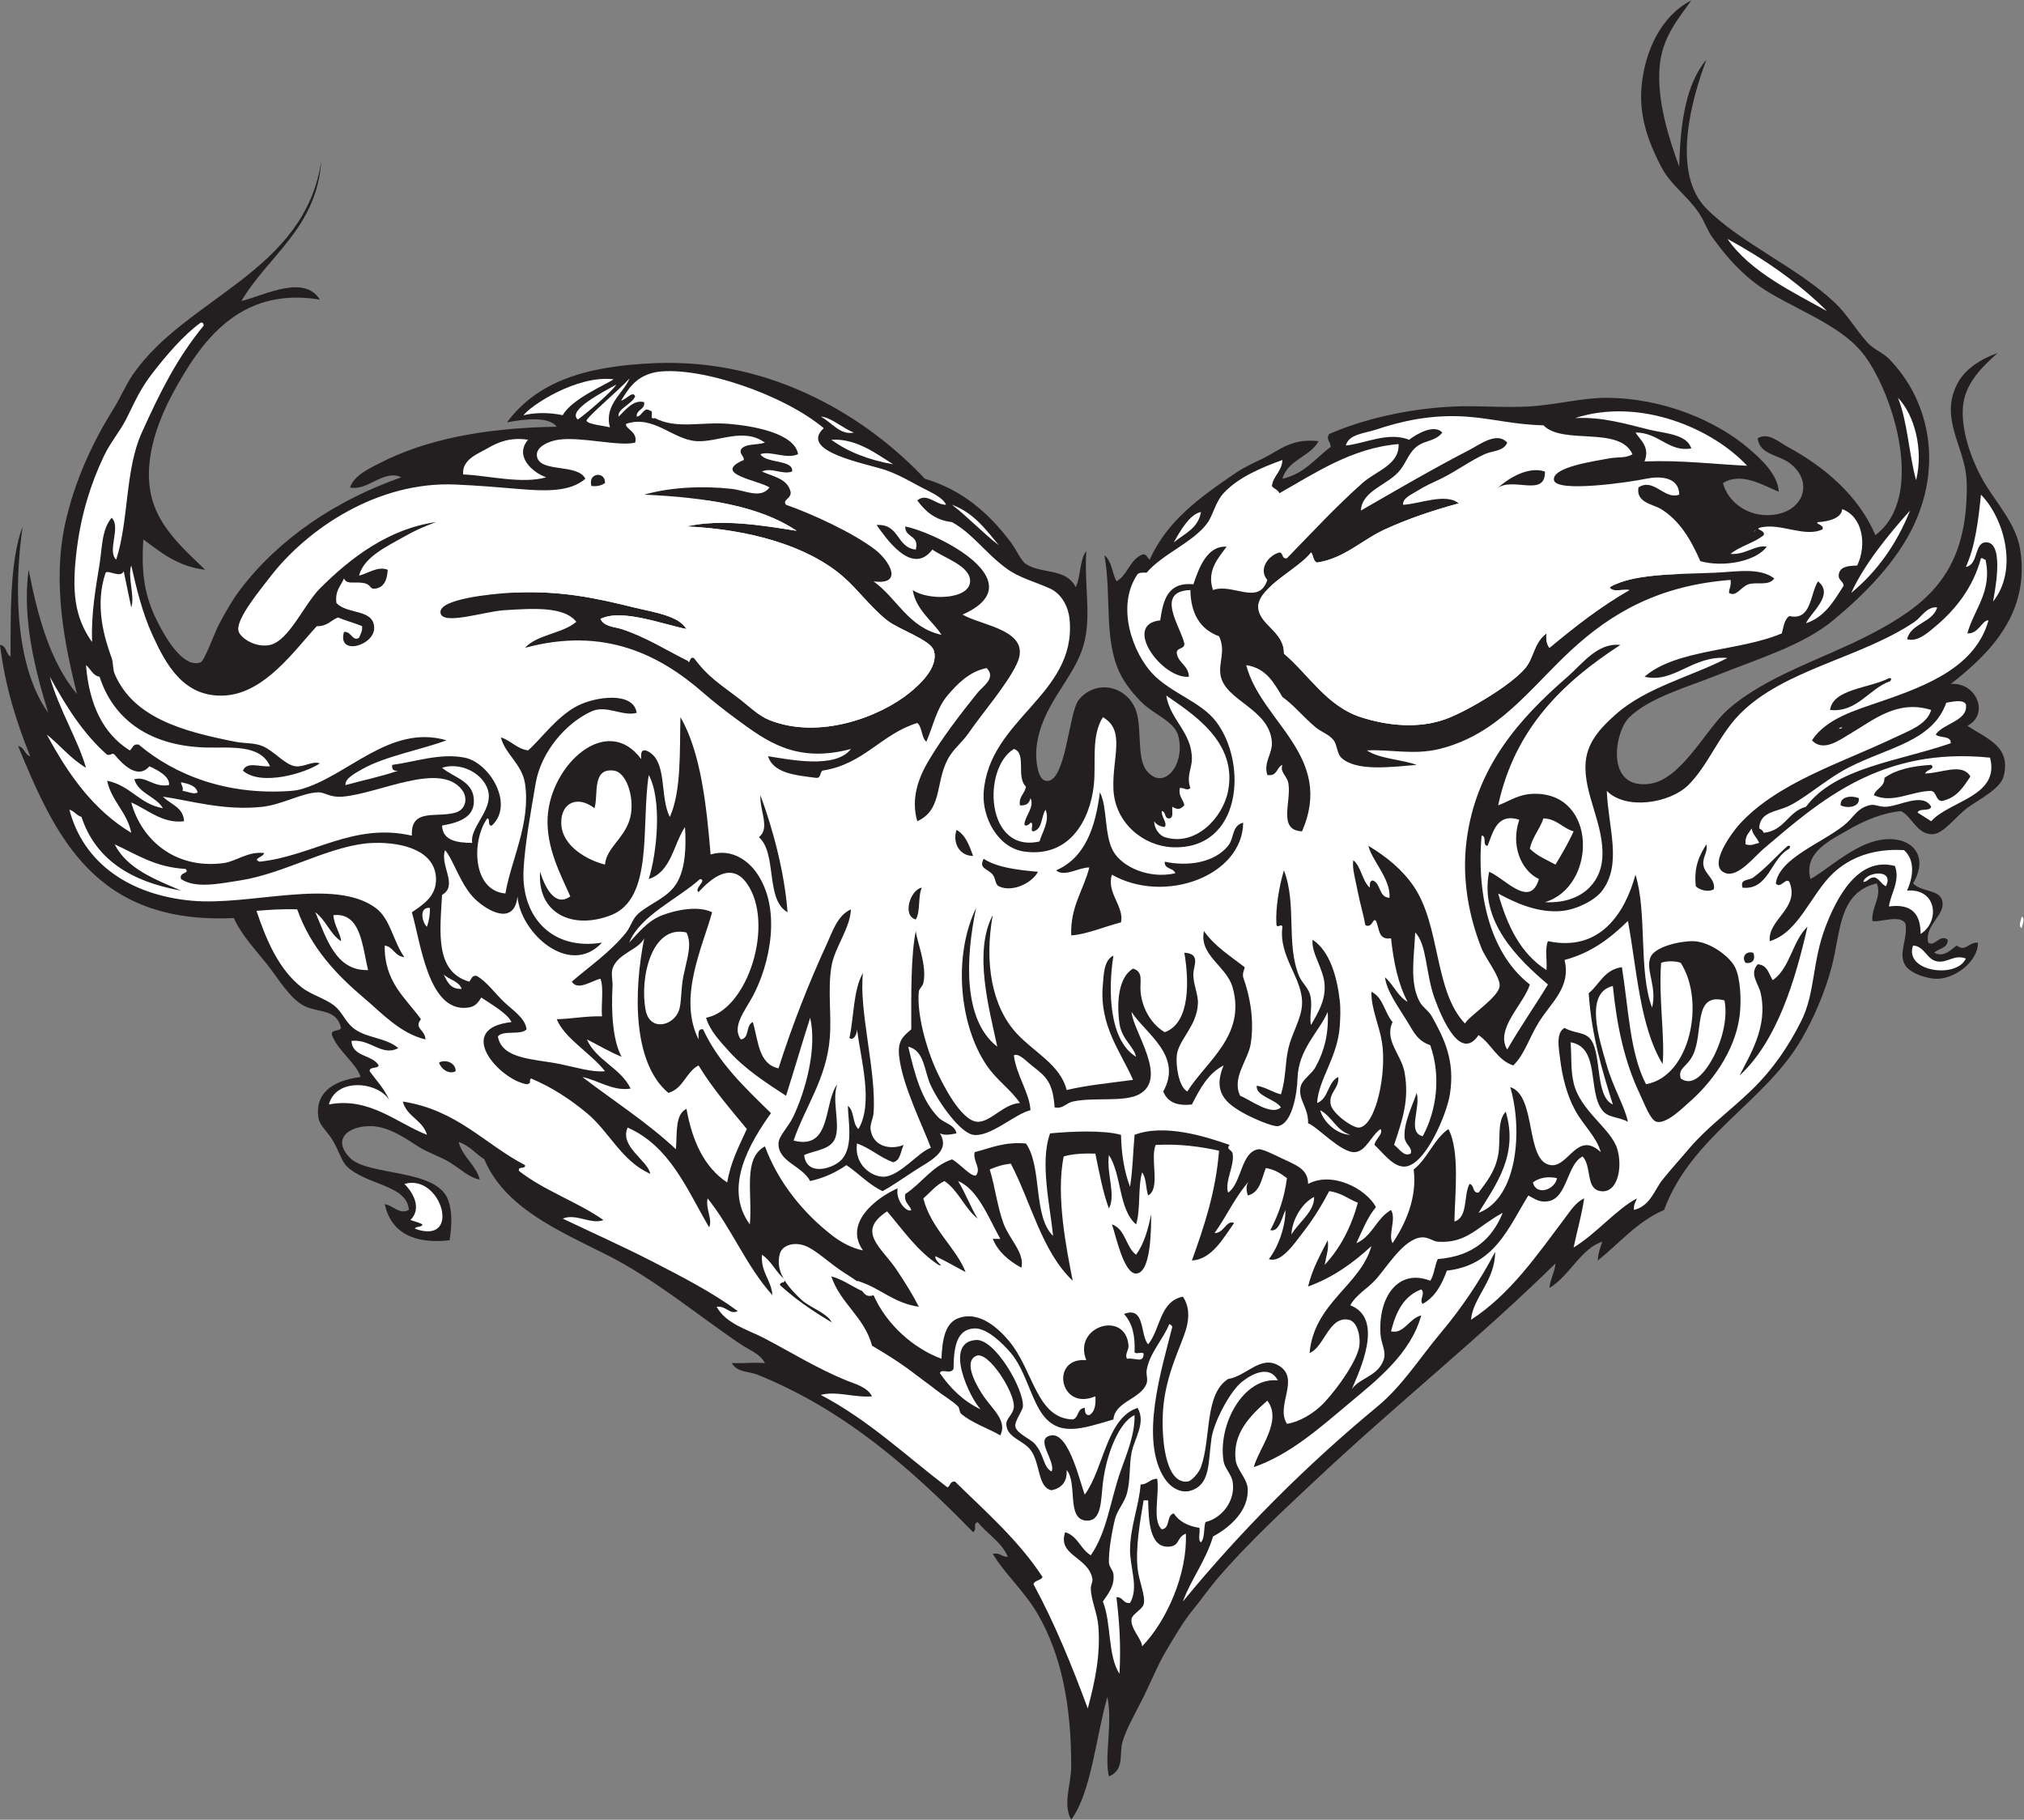 <?xml version="1.0" encoding="UTF-8" standalone="no"?>
<svg
   xmlns:dc="http://purl.org/dc/elements/1.1/"
   xmlns:cc="http://creativecommons.org/ns#"
   xmlns:rdf="http://www.w3.org/1999/02/22-rdf-syntax-ns#"
   xmlns:svg="http://www.w3.org/2000/svg"
   xmlns="http://www.w3.org/2000/svg"
   viewBox="0 0 782.2 703.253"
   height="703.253"
   width="782.2"
   xml:space="preserve"
   id="svg2"
   version="1.1"><rect x="0" y="0" width="782.2" height="703.253" fill="#808080" stroke="none"/><defs
     id="defs6" /><g
     transform="matrix(1.333,0,0,-1.333,0,703.253)"
     id="g10"><g
       transform="scale(0.1)"
       id="g12"><path
         id="path14"
         style="fill:#231f20;fill-opacity:1;fill-rule:evenodd;stroke:none"
         d="M 87.484,3083.36 C 48.008,3181 14.977,3284.82 0,3405.94 c 19.902,-1.89 16.227,-26.36 30.625,-33.52 0.273,120.75 -2.535,278.25 34.996,377.04 -27.258,-189.47 -18.141,-411.73 74.356,-540.42 -33.098,106.19 -77.852,269.16 -56.864,414.75 26.813,-139.11 63.582,-268.68 139.969,-360.29 -35.902,144.15 -71.23,319.61 -34.992,490.15 26.582,125.08 81.012,240.77 139.973,335.15 21.609,34.6 36.726,71.22 56.859,100.55 154.902,225.6 497.414,295.3 546.766,620.02 C 917.402,4613.58 778.922,4536.74 699.863,4403 c 66.668,16 181.121,78.56 227.446,4.19 -234.461,38.31 -345.383,-123.75 -424.286,-268.12 -48.043,-87.9 -96.136,-215.69 -56.863,-326.77 27.805,-78.61 97.348,-138.55 148.723,-188.51 -80.403,9.57 -128.063,50.5 -179.34,87.97 -7.637,-115.73 7.812,-182.25 56.859,-268.12 17.524,-30.67 64.293,-105.65 109.36,-87.98 11.418,4.48 40.918,87.03 52.492,108.93 22.148,41.95 42.68,75.98 61.23,100.54 111.61,147.74 277.586,260.08 468.026,326.77 -50.46,24.58 -97.93,-40.89 -148.71,-29.33 11.98,34.92 54.71,54.46 87.48,71.22 133.22,68.18 303.65,101.69 511.77,104.74 -23.45,32.29 -102.57,20.81 -144.35,12.56 88.61,119.05 227.87,163.32 428.66,171.77 344.82,14.52 620.08,-161.47 782.97,-335.15 108.73,-32.04 186.08,-100.27 249.32,-184.33 16.51,-21.95 29.08,-53.36 43.74,-62.84 47.06,-30.39 115.04,-10.46 144.34,-67.03 14.9,30.42 10.76,79.08 30.63,104.73 -6.66,-109.73 18.65,-201.56 -13.13,-289.06 -33.65,-92.68 -118.42,-163.06 -131.23,-280.68 -3.28,-30.16 1.39,-91.11 26.25,-96.36 59,-12.46 66.64,198.42 96.23,234.6 47.09,57.6 130.47,43.56 161.84,-20.94 24.63,-50.63 3.55,-145.09 35,-184.34 48.86,-61 113.28,16.76 91.85,100.55 -10.41,40.74 -68.1,62.02 -100.6,92.17 -26.57,24.64 -54.93,60 -69.98,92.16 -46.1,98.5 -22.6,225.94 -43.75,339.34 21.5,-15.73 22.2,-51.36 35,-75.41 31.3,17.49 37.63,58.91 69.98,75.41 16.05,8.69 16.77,-4.64 26.25,-12.57 51.44,113.84 145.56,180.54 249.31,251.36 23.01,15.71 49.92,27.98 78.75,41.89 47.37,22.88 82.54,59.77 161.84,50.28 -25.39,-45.51 -89.47,-53.96 -104.98,-108.93 63.89,14.22 95.41,59.43 139.96,92.17 -0.12,17.47 -15.12,20.67 -4.36,37.7 93.62,40.34 221.51,73.44 363.05,79.6 68.34,2.98 142.31,-3.92 214.32,0 78.88,4.3 154.33,24.99 223.08,25.14 168.69,0.35 323.46,-67.93 415.55,-146.63 39.39,-33.67 84.63,-76.55 87.48,-125.69 -42.09,16.71 -108.28,59.1 -161.84,25.14 14.09,-54.3 72.04,-99.84 144.34,-92.16 91.48,9.72 119.57,98.01 48.11,150.81 -31.59,23.35 -86.51,24.12 -91.86,71.23 30.39,18.72 61.66,-11.21 87.5,-25.14 105.1,-56.7 205.68,-141.6 253.69,-255.56 145.39,107.84 54.12,404.82 -30.62,519.48 -59.57,80.63 -167.93,120.38 -271.19,180.15 -72.33,41.85 -124.3,99.26 -170.59,163.38 -15.16,20.99 -22.31,45.94 -39.38,71.22 -35,51.84 -81.56,80.15 -109.35,134.06 -28.63,55.57 -65.06,135.55 -56.86,230.41 9.16,105.98 58.21,207.91 144.34,251.37 -37.17,-53.06 -84.81,-106.23 -91.86,-192.71 -8.16,-100.39 28.3,-210.97 56.88,-289.07 3.05,125.55 18.85,238.89 78.73,310.01 -43.2,-114.89 -102.52,-328.21 0,-431.5 100.06,-100.8 263.28,-170.31 371.8,-272.31 38.08,-35.8 61.68,-79.92 96.23,-117.3 16.75,-18.13 43.92,-28.55 61.23,-46.08 112.54,-113.99 156.4,-297.84 74.37,-477.59 -50.33,-110.3 -145.43,-205.56 -236.21,-280.68 -86.82,-71.86 -214.43,-110.28 -336.8,-159.2 -85.68,-34.25 -194.7,-64.48 -253.71,-121.49 -44.57,-43.07 -70.86,-213.32 61.25,-192.71 90.34,14.09 160.47,157.87 223.07,213.66 112.3,100.05 278.87,147.91 419.92,222.03 150.96,79.32 253.34,164.37 271.19,360.29 2.95,32.29 4.07,76.27 0,104.73 -12.56,87.99 -76.38,167.21 -21.87,263.93 20.92,37.08 63.73,66.12 113.73,83.78 -46.88,-42.05 -96.08,-89.78 -100.61,-159.19 -4.78,-73.45 29.96,-163.46 65.63,-222.04 34.76,-57.1 89.22,-116.24 100.58,-188.52 28.99,-184 -87.05,-300.78 -201.19,-389.61 75.06,5.52 112.7,-87.86 48.11,-121.49 60.92,-39.43 127.05,-61.26 104.98,-146.62 -8.95,-34.58 -66.62,-64.37 -100.61,-87.98 -36.15,-25.11 -72.46,-78.46 -104.98,-79.6 -45.45,-1.58 -59.12,50.62 -91.85,67.03 -47.74,-4.07 -102.66,-24.81 -153.09,-54.46 -49.28,-28.95 -130.68,-64.65 -109.35,-142.43 44.9,23.65 124.25,99.79 201.21,113.11 90.5,15.66 145,-44.01 96.23,-125.68 22.59,-24.37 72.75,-18.29 83.1,-46.09 16.43,-44.08 -50.15,-70.99 -39.37,-125.68 18.94,-13.73 33.77,26.09 56.87,8.38 0.26,-25.38 -26.52,-24.87 -39.37,-37.7 28.79,-15.07 49.78,10 65.6,20.94 24.96,-20.27 32.21,9.43 61.25,8.38 0.73,-52.06 -60.8,-101.43 -113.73,-104.73 -31.72,-1.98 -81.97,15.73 -96.23,37.7 -23.08,35.56 6.9,74.23 0,121.49 -13.79,29.13 -79.45,1.97 -96.23,8.38 -2.6,41.55 27.99,69.11 13.13,108.93 -112.64,-27.16 -104.01,-141.39 -131.23,-242.98 -20.34,-75.9 -52.37,-148.99 -87.48,-209.47 -105.32,-181.46 -319.83,-280.97 -398.05,-494.35 -79.36,-34.31 -129.26,-96.83 -192.46,-146.62 1.17,21.23 7.48,37.53 13.12,54.46 -60.8,-18.72 -94.76,-99.04 -153.08,-134.06 2.54,26.89 14.94,44.34 17.5,71.22 -207.46,-204.68 -462.39,-409.7 -686.74,-620.017 -97.68,-91.582 -202.27,-187.766 -293.07,-293.262 -21.7,-25.207 -43.61,-56.691 -65.6,-83.781 -36.16,-44.512 -53.09,-75.762 -83.11,-125.684 -25.35,-42.136 -45.02,-93.535 -74.37,-150.82 -18.07,-35.254 -42.02,-78.32 -52.48,-113.106 -10.06,-33.406 6.93,-82.578 -39.38,-100.546 -14.1,59.707 11.43,150.566 -4.37,230.41 C 3177.79,243.371 3164.43,80.188 3105.61,0 c -25.24,45.352 -0.08,101.594 0,155.012 0.27,175.847 -28.09,321.453 -96.23,439.883 -38.68,67.214 -97.29,118.906 -131.22,175.945 22.11,4.426 25.03,-9.551 43.74,-8.379 -18.76,43.469 -59.71,65.695 -87.47,100.547 -15.91,-6.25 0.14,-18.809 -13.13,-29.324 -176.25,180.586 -370.67,354.116 -625.5,456.636 -25.69,10.34 -57.4,5.49 -74.36,33.52 40.79,-0.83 61.61,2.41 96.24,0 -13.09,26.48 -45.3,37.88 -69.99,54.45 -121.15,81.34 -250.4,190.11 -389.3,259.75 -141.19,70.78 -294.96,136.55 -354.3,276.49 -25.18,16.38 -42.86,39.95 -74.36,50.27 11.71,-44.64 49.19,-64.6 61.24,-108.92 -31.32,5.81 -56.11,31.16 -87.49,50.27 -28.38,17.29 -64.48,28.3 -91.85,46.09 -29.5,19.18 -84.23,57.93 -135.59,58.65 -66.95,0.93 -114.575,-37.99 -61.24,-92.17 52.55,-53.39 250.29,-30.17 284.32,-121.49 12.28,-32.96 11.15,-72.89 4.36,-117.3 -104.69,-11.62 -169.98,22.93 -188.09,104.73 24.01,-3.12 41.73,-31.33 70,-16.76 -4.78,72.73 -121.64,71.08 -179.34,125.69 -16.448,15.56 -23.546,47.81 -43.741,79.59 -15.711,24.73 -36.039,39.55 -39.375,62.85 -9.473,66.39 35.109,106.26 122.476,117.29 -11.66,39.13 -64.988,74.59 -83.101,121.5 -3.09,18.31 22.75,8.92 26.246,20.94 -12.367,55.05 -64.098,43.19 -104.981,62.85 -43.238,20.78 -78.469,82.98 -109.355,121.48 -37.028,46.16 -75.473,86.84 -96.227,134.06 -402.097,-19.24 -517.402,236.2 -625.496,498.53 18.832,-2.9 17.977,-24.67 34.988,-29.32 v 0" /><path
         id="path16"
         style="fill:#ffffff;fill-opacity:1;fill-rule:evenodd;stroke:none"
         d="m 2388.27,4034.34 c -74.29,-68.31 123.82,-102.48 179.33,-121.49 35.29,-12.08 68.88,-31.4 96.23,-46.09 31.67,-17 70.33,-32.49 78.74,-54.46 -30.54,-0.11 -55.57,36.11 -83.12,12.58 22.89,-31.16 51.09,-57.22 100.61,-62.85 61.23,-34.45 95.7,-88.6 157.46,-134.06 38.16,-28.07 80.49,-37.42 126.86,-58.65 33.02,-15.12 53.53,-51.68 56.85,-92.16 17.87,-217.37 -233.97,-285.14 -249.32,-498.54 -5.19,-72.29 40.55,-161.03 118.11,-171.76 129.57,-17.92 190.1,89.75 201.21,192.71 6.97,64.69 -8.55,141.57 26.23,196.9 66.97,-38.39 26.37,-117.19 30.63,-209.47 4.55,-98.68 88.49,-164.07 170.58,-167.57 201.43,-8.57 219.49,242.86 126.86,364.47 -43.65,57.32 -130.2,82.11 -183.71,138.25 -55.75,58.46 -108.54,193.71 -43.75,289.06 5.17,4.83 15.47,4.75 26.25,4.2 45.5,53.93 133.22,86.95 174.96,142.43 18.12,24.09 23.32,60.86 48.12,87.98 41.33,45.21 108.5,73.89 170.59,96.35 -1.58,-33.38 -26.04,-44.89 -30.63,-75.41 5.67,-8.54 18.11,-10.59 21.88,-20.94 102.15,57.2 209.82,131.35 345.55,142.44 2.67,-60.24 -64.38,-77.04 -104.97,-113.12 -76.93,-68.36 -148.94,-146.26 -218.71,-217.85 -16.42,-3.15 -9.53,16.01 -21.87,16.76 -33.48,-9.01 -61.17,-49.78 -35,-79.59 -24.67,-76.06 -100.14,-8.43 -157.46,-29.33 -19.75,57.03 17.26,94.89 39.37,125.68 -56.29,3.35 -79.78,-60.24 -96.23,-108.92 -75.7,6.86 -87.73,-47.25 -96.23,-104.73 -110.84,-11.15 5,-170.61 83.11,-163.39 -0.8,32.77 -29.77,38.52 -35,67.03 -2.35,19.02 23.32,11.19 21.87,29.33 -11.17,49.32 -86.48,151.24 17.5,155 1.13,-70.13 29.38,-114.29 83.11,-134.06 20.35,-42.94 -2.19,-75.84 4.37,-113.11 13.09,-74.21 141.04,-96.21 148.71,-192.71 2.76,-34.5 -25.15,-59.1 -13.12,-96.35 29.74,-4.75 26.15,22.43 43.75,29.32 -8.17,-21.6 13.94,-31.6 17.5,-54.46 8.42,-54.33 -31.49,-134.82 39.35,-138.25 95.02,218.48 -118.47,316.74 -161.83,481.78 58.4,-8.31 80.27,-51.6 104.98,-92.17 32.97,-23.38 60.97,-58.37 96.23,-87.98 16.5,-13.85 38.75,-19.92 52.48,-37.7 9.63,-12.45 9.65,-38.67 21.87,-50.27 42.74,-40.55 143.03,-27.24 218.72,-20.95 -45.67,16.32 -107.27,17.37 -144.36,41.9 65.68,3.89 135.31,-14.24 209.96,4.19 171.27,42.26 259.57,172.36 380.55,284.87 119.33,110.98 257.91,189.37 463.65,205.28 3.01,-16.85 -4.18,-23.92 -4.38,-37.71 21.57,-12.95 33.93,17.84 56.88,25.14 23.79,7.57 58.81,-5.96 74.36,16.76 -41.47,32.53 -109.87,19.46 -170.59,16.76 -110.22,-4.91 -236.33,-1.46 -306.19,-41.9 5.06,-16.1 38.32,-5.19 56.85,-8.38 -84.9,-48.53 -159.25,-107.2 -231.81,-167.57 -7.56,9.52 -10.57,23.4 -8.75,41.89 -37.31,-28.03 -35.04,-68.84 -61.23,-100.54 -39.77,-48.11 -163.91,-122.55 -227.46,-146.63 -82.8,-31.36 -176.02,-19.42 -249.32,4.19 -98.95,31.87 -151.99,124.43 -223.09,184.33 1.45,65.88 -75.6,83.86 -74.35,138.25 1.25,54.59 119.45,109.63 153.08,155 7.25,-8.42 5.53,-25.42 17.5,-29.32 79.54,12.42 130.32,66.07 196.84,96.35 66.41,30.24 133.36,53.33 214.34,75.41 -38.62,30.93 -114.91,-2.11 -161.86,-4.19 -2.11,19.89 25.98,30.5 43.75,41.9 19.61,12.57 42.97,22.61 65.61,33.51 43.57,20.98 85.15,52.38 126.85,71.22 23.42,10.58 55.51,8.16 65.61,33.52 -29.5,33.38 -80.04,-5.82 -109.36,-20.95 -105.57,-54.51 -216.64,-119.41 -314.92,-175.95 3.14,59.05 80.04,74.2 113.71,117.3 20.16,25.78 26.19,53.5 52.5,71.22 23.63,15.92 50.55,12.66 69.98,37.7 -24.47,25.57 -75.06,-4.73 -96.23,-20.95 -61.27,23.94 -125.86,-10.62 -183.71,-16.75 8.79,33.41 55.47,35.32 87.48,46.08 69.02,23.19 158.28,45.09 262.44,37.7 77.09,-5.46 136.95,-23.33 223.09,-25.14 56.79,-58.37 220.78,-0.69 258.06,-83.78 -19.08,-12.47 -41.99,-7.14 -69.98,-12.57 -37.83,-7.34 -164.9,-24.7 -157.46,-62.84 7.13,-36.61 217.85,-6.02 266.82,4.19 36.07,7.52 95.45,8.12 96.23,-46.08 -43.36,-15.71 -74.02,50.23 -118.11,20.94 -7.81,-44.35 41.96,-48.22 65.61,-62.83 53.61,-33.12 85.7,-87.29 113.73,-150.83 66.62,-18.83 161.82,-0.79 192.46,41.9 -32.19,6.4 -61.62,-24.25 -104.98,-20.95 27.29,22.76 68.96,31.72 96.23,54.46 5.74,14.28 -23.96,15.61 -13.12,20.95 59.16,17.37 130.52,-29.41 183.71,-4.19 5.74,14.27 -23.97,15.61 -13.11,20.95 36.33,1.94 68.93,13.89 69.98,37.71 59.02,-21.47 72.6,-102.11 43.73,-163.39 -17.67,-1.61 -44.74,0.21 -52.48,-20.94 -6.13,-22.63 11.82,-22.21 13.13,-37.71 -28.34,-44.07 -54.07,-90.66 -109.36,-108.92 14.49,31.83 83.42,83.11 35,121.49 -23.65,-37.4 -18.59,-115.11 -83.12,-100.55 -14.54,-9.81 -16.72,-31.45 -21.86,-50.27 -122.03,-52.09 -305.72,-45.13 -398.05,-125.68 85.86,-20.4 138.27,62.8 240.57,54.46 -104.69,-54.03 -236,-85.35 -323.67,-163.38 -35.49,-31.58 -82.21,-75.47 -87.48,-138.25 -7.78,-92.31 55.58,-181.49 48.1,-280.69 -5.52,-73.22 -64.57,-130.92 -166.21,-125.68 150.14,44.39 153.5,316.3 -30.62,314.2 -44.61,-0.5 -67.11,-18.96 -104.98,-33.51 47.93,222.22 187.38,356.78 354.31,465.02 -66.34,7.12 -109.18,-53.96 -153.1,-92.17 -136.94,-119.11 -266.43,-260.4 -293.07,-477.58 -13.3,-108.48 6.21,-215.12 43.75,-310.02 10.98,-27.75 54.47,-82.8 52.48,-108.91 -2.46,-32.6 -87.89,-86.08 -100.6,-108.93 -90.12,94.98 -70.08,282.5 -148.71,397.99 -33.15,48.67 -79.54,86.16 -131.24,117.3 9.38,-41.71 65.26,-96.3 61.25,-150.82 -31.87,1.59 -24.29,40.97 -48.12,50.28 -9.55,-0.62 -9.39,-10.56 -8.75,-20.95 -23.13,19.73 -24.36,60.46 -48.11,79.59 -4.33,-20.99 6.43,-57.49 13.13,-92.16 6.58,-34.14 16.91,-67.41 21.85,-96.36 21.41,-9.04 21.24,24 30.63,12.57 10.59,-20.58 5.16,-56.51 43.75,-50.27 7.34,-69.77 20.92,-133.57 48.11,-184.33 -29.34,16.58 -40.88,50.22 -65.61,71.22 4.77,-41.11 40.18,-87.67 65.61,-129.87 19.16,-31.78 29.02,-53.98 65.6,-67.03 32.21,-91.47 17.74,-190.7 -21.85,-263.93 -46.12,11.58 -5.22,81.15 -17.5,125.69 -9.75,-31.05 -39.3,-88.76 -35,-129.87 2.26,-21.57 24,-28.02 17.5,-46.09 -20.34,-10.73 -34.2,16.25 -48.11,25.14 24.06,72.42 44.57,129.35 30.61,209.46 -9.2,52.86 -59.89,93.01 -34.99,146.63 -23.06,26.79 -27.16,71.74 -61.25,87.98 -1.23,-48.55 22.7,-96.56 30.63,-146.63 13.96,-88.17 -16.86,-239.82 -65.61,-247.17 -17.89,-2.7 -77.83,40.19 -83.12,67.03 -6.7,34.02 26,47.47 21.87,79.59 -31.05,-14.94 -27.63,-62.9 -61.23,-75.4 3.48,67.5 59.22,132.2 65.61,222.03 1.6,22.57 2.89,50.55 0,75.41 -7.7,66.37 -27.89,142.63 -78.73,175.95 -4.43,-40.27 33.36,-84.52 35,-134.05 1.48,-45.58 -20.12,-78.33 -39.38,-113.12 -6.75,23.76 7.04,59.6 -4.37,92.17 -6.21,17.73 -23.13,31.85 -30.63,50.27 -38.12,93.71 -5.72,207.59 -43.73,305.82 -13.53,-44.96 -24.53,-107.69 -21.87,-155.01 1.4,-16.55 13.53,3.11 17.5,-8.37 -11.94,-88.87 61.03,-150.2 56.85,-226.23 -2.26,-41.29 -29.16,-82.31 -39.35,-125.68 -10.37,-44.04 -6.68,-86.8 -21.88,-134.06 -25.48,6.31 -42.89,20.38 -69.98,25.13 -4.1,-30.5 53.4,-38.18 69.98,-62.83 -27.87,-25.59 -86.91,21.07 -118.1,33.52 -25.41,52.06 23.34,103.79 30.62,150.81 10.53,67.93 -1.62,136.48 -21.87,192.71 -2.54,13.6 2.99,19.49 4.37,29.33 -41.87,32.5 -87.85,61.08 -118.1,104.73 -14.89,-70.85 65.39,-100.79 83.1,-163.38 39.65,-140.06 -77.38,-214.79 -131.21,-301.64 -25.66,13.14 -33.77,76.9 -30.62,104.73 5.19,46.05 58.83,84.27 61.25,150.82 0.99,27.76 -15.06,58.05 -13.13,87.98 1.41,21.99 20.78,56.39 -26.25,58.65 13.07,-76.58 18.93,-203.23 -56.85,-230.41 -35.78,20.93 -65.02,64.72 -70,117.3 -2.89,30.59 9.49,57.43 -21.86,67.02 -42.58,-24.7 -47.85,-98.47 -39.37,-159.19 6.36,-45.63 41.36,-65.99 48.1,-96.36 -78.08,47.34 -81.81,192.15 -65.6,293.26 -28.36,-13.32 -28.07,-56.66 -30.63,-83.78 -11.17,-119.33 51.76,-194.39 87.5,-276.51 -65.16,-8.81 -132.83,-15.22 -192.46,-29.33 -18.65,73.43 -92.77,107.9 -144.35,163.39 -72.68,78.21 -94.69,204.96 -69.99,343.53 -56.84,-107.64 -9.6,-273.42 13.13,-381.23 -100.06,77.33 -91.81,258.06 -61.24,402.18 -67.57,-139.38 -48.86,-339.58 30.62,-456.64 29.62,-43.63 70.42,-70.12 96.22,-108.92 -47.38,-2.43 -84.84,-55.6 -122.46,-54.46 -48.83,1.45 -104.2,114.22 -122.48,155 -25.56,57.01 -54.45,157.69 -48.12,222.04 0.91,9.22 10.93,15.51 13.13,25.14 11.59,50.9 -18.51,118.92 -21.87,150.81 -14.52,-71.39 -13.31,-186.26 -13.13,-284.88 -22.55,-20.25 -40.54,-31.07 -34.99,-79.6 9.59,-83.74 68.67,-201.39 91.85,-263.92 -34.01,-10.43 -89.87,-81.94 -135.6,-83.79 -36.14,-1.46 -87.17,34.8 -78.72,96.35 39.61,-13.72 65.8,-40.3 104.97,-54.46 22.15,5.33 21.18,32.79 30.62,50.28 -35.25,-14.45 -89.51,-7.45 -96.23,46.08 -1.68,13.33 7.61,31.23 8.75,46.08 9.07,118.27 -43.53,299.61 -30.62,406.37 -28.32,-48.29 -25.79,-126.12 -39.36,-188.52 11.4,-8.83 22.17,9.78 21.87,25.13 12.29,-92.34 47.84,-214.57 4.37,-289.06 -18.07,14.81 -11.23,53.48 -30.62,67.03 -0.19,-38.23 17.39,-115.83 -17.49,-155.01 -24.07,-27.03 -102.62,-51.13 -109.37,12.57 35.27,15.22 81.21,15.26 91.87,54.46 11.41,41.97 -12.08,108.85 4.37,150.82 -40.72,-53.28 -15.16,-192.02 -126.85,-163.38 33.14,97.46 95.46,179.05 104.98,297.44 5.35,66.48 -6.21,137.65 4.37,205.28 8.92,57 54.59,111.57 56.86,167.57 -39.3,-17.4 -53.58,-65.06 -69.98,-100.55 -51.76,-112 -100.45,-235.85 -139.97,-360.28 -58.56,12.34 -58.41,80.9 -74.36,134.06 -21.11,-7.7 -8.84,-47.39 -34.99,-50.27 -26.82,37.2 11.83,82.47 34.99,125.68 48.04,89.61 86.22,253.7 8.75,360.28 -19.18,26.4 -65.57,69.63 -131.22,50.27 -11.37,135.22 -27.59,295.92 -87.48,397.99 -2.57,-94.9 3.36,-212.84 -30.62,-289.06 -31.01,56.88 -4.47,168.88 -69.99,192.71 -15.67,2.43 -13.3,-12.41 -13.13,-25.14 -99.11,134.16 -262.37,-15.59 -271.19,-167.57 -5.22,-90.08 39.86,-171.34 65.62,-230.42 -46.51,-34.1 -75.57,32.96 -87.49,71.22 -8.99,-121.48 94.88,-168.94 205.59,-125.68 124.23,48.54 86.7,259.86 109.34,406.37 39.16,-72.14 23.9,-225.75 0,-301.63 65.35,21.2 71.25,99.34 104.98,150.81 4.12,-59.76 0.79,-118.19 -21.86,-159.19 -25.18,-45.58 -78.55,-61.16 -113.74,-92.17 -16.49,-14.55 -21.75,-37.89 -34.98,-54.46 -45.71,-57.21 -107.87,-99.35 -157.47,-142.44 17.1,-28.18 59.39,3.75 83.11,8.38 10.16,-27.97 1.48,-73.98 4.37,-108.92 -47.72,1.01 -85.77,-7.23 -131.22,-8.38 23.02,-56.29 98.76,-98.01 139.97,-150.82 -38.24,-3.44 -82.98,11.11 -131.22,20.95 -73.76,15.04 -167.12,12.82 -179.34,79.6 14.35,19.77 67.06,2.8 83.11,20.94 -3.62,32.82 -40.3,55.36 -65.61,79.6 -26.66,25.53 -48.44,57.2 -78.74,75.41 -15.23,2.01 -15.28,-10.51 -21.87,-16.76 -100.91,28.91 -84.34,147.36 -78.74,251.36 48.02,27.64 -7.35,85.79 8.76,129.87 24.26,-27.41 45.44,-102.76 87.47,-142.44 41.29,-38.96 113.96,-74.16 122.48,8.38 7.93,-106.33 151.48,-235.47 244.95,-134.06 -142.42,-23.71 -233.84,72.15 -227.45,209.47 3.47,74.34 21.64,171.96 34.99,251.36 15.65,93.08 88.83,176.29 161.84,209.47 43.65,19.83 90.58,-15.47 131.23,-4.19 -8.82,62.49 -118.63,47.3 -170.59,20.94 -61.22,-31.05 -108.91,-99.71 -144.35,-129.86 -33.9,5.22 -48.91,28.55 -78.73,37.7 11.52,-47.47 61.47,-77.33 69.98,-134.06 17.16,-114.33 -41.23,-223.72 -56.86,-318.39 -96.49,8.13 -98.56,154.2 -52.49,217.85 9.84,-1.74 -0.65,-22.98 13.12,-20.95 66.35,61.42 -6.73,182.66 -78.73,196.9 -71.36,14.11 -142.82,-12.19 -209.96,-20.95 -2.03,-13.11 3.8,-18.7 17.5,-16.76 -48.13,-16.74 -102.19,-27.8 -153.1,-41.89 -2.467,18.7 27.88,34.52 48.12,46.09 65.37,37.34 167.98,55.48 244.95,83.78 -165.08,48.33 -287.71,-105.65 -424.287,-142.44 -7.617,-2.05 -18.871,-3.64 -26.242,-4.19 -186.863,-13.88 -338.387,46.53 -441.793,134.06 -18.285,3.56 -17.313,-11.34 -26.242,-16.75 -77.539,48.61 -117.653,133.09 -126.844,247.17 13.938,-10.39 18.481,-29.78 39.359,-33.52 40.926,-126.4 148.571,-201.64 310.567,-205.27 68.59,-1.55 155.601,10.36 183.711,-54.47 -32.114,-2.06 -67.418,14.76 -78.735,-12.57 51.664,-45.6 179.465,-8.23 223.075,20.95 -20.02,8.36 -46.336,-11.06 -69.985,-8.38 -30.847,3.51 -61.601,44.04 -96.23,58.65 -23.633,9.98 -51.742,7.27 -78.727,12.57 -150.637,29.57 -295.773,68.95 -349.929,196.9 -5.879,13.89 -3.731,32.36 -8.747,46.08 -21.246,58.17 -49.711,152.34 -17.503,247.18 8.21,8.37 43.769,-16.64 52.488,4.18 6.887,-35.3 14.894,-69.52 21.875,-104.73 11.125,32.85 -11.414,87.92 0,121.49 14.398,-62.85 31.312,-135.73 61.242,-201.08 38.711,-84.58 90.145,-182.86 209.953,-175.96 116.727,6.73 203.953,133.46 266.817,201.09 30.16,-0.95 40.445,17.12 61.242,25.13 22.395,-9.27 47.735,-15.73 69.985,-25.13 1.44,-15.35 -4.86,-23.28 -8.75,-33.51 -18.66,-12.68 -21.97,19.12 -43.739,16.75 -20.391,-70.84 89.099,-40.22 87.489,12.57 -1.69,55.09 -77.44,37.26 -109.36,71.22 -4.86,35.38 12.496,49.47 21.871,71.22 8.269,-17.7 25.429,-9.43 52.489,-12.57 29.43,-3.42 19.27,-20.09 39.37,-16.76 22.87,3.8 33.34,23 34.99,54.47 -28.52,11.86 -58.05,-11.38 -83.11,-16.76 13.76,54.06 81.27,84.69 131.23,113.11 30.64,17.44 53.49,27.62 91.85,41.89 -136.3,-18.87 -247.83,-103.3 -336.811,-192.71 -45.743,-45.97 -89.344,-150.9 -144.34,-163.38 -41.989,-9.53 -88.281,21.15 -91.856,41.89 -5.886,34.2 60.434,114.14 91.856,155.01 106.367,138.33 310.521,278.25 538.011,268.11 68.69,-3.05 128.81,-8.28 179.34,-12.57 78.86,-6.67 151.52,-9.98 196.83,29.33 -22.21,44.6 -128.87,17.29 -139.96,62.84 -7.22,29.61 34.78,46.31 61.23,50.27 65.06,9.75 175.61,-20.06 223.08,-8.37 8.79,32.24 -30.86,40.14 -26.24,54.46 80.02,27.21 135.42,-46.73 205.58,-50.27 61.8,-3.12 134.81,40.8 196.84,-4.19 -22.56,-7.73 -59.32,-1.84 -69.99,-20.95 -2.88,-15.33 9.46,-16.07 8.75,-29.33 -94.59,-40.7 42.82,-58.52 74.36,-79.6 -24.29,-34.35 -71.57,-8.4 -109.36,-4.19 -82.6,9.22 -177.73,5.19 -253.69,-16.75 175.55,-7.81 333.93,-32.08 441.78,-104.74 -97.91,15.39 -217.07,35.74 -319.3,12.57 182.86,-8.42 348.2,-55.8 450.53,-142.43 45.72,-38.72 79.92,-88.83 131.21,-129.87 33.46,-26.77 126.36,-56.29 135.6,-87.98 14.42,-49.4 -44.68,-100.8 -69.99,-121.49 -84.47,-69.08 -260.99,-137.5 -406.78,-79.6 -31.29,12.43 -60.36,41 -83.11,58.65 -56.37,43.74 -92.36,63.56 -135.6,121.49 -13.71,6.95 -12.33,-20.89 -17.5,-8.37 -61.44,30.14 -121.35,69.13 -192.46,92.16 -20.02,6.48 -50.43,6.52 -61.23,29.32 61.32,30.52 178.73,-15.11 249.33,-29.32 -23.04,39.06 -93.12,48.13 -153.1,62.84 -107.33,26.32 -216.08,51.33 -363.06,41.89 -46.01,-2.95 -205.15,-17.26 -196.82,-58.65 7.17,-35.68 126.97,4.68 183.71,8.38 88.94,5.81 174.92,10.76 209.95,-33.51 -39.89,-34.42 -113.51,-36.52 -148.72,-75.41 231.06,62.59 392.15,-21.74 516.15,-129.87 30.09,-26.25 65.07,-53.6 100.6,-79.6 84.81,-62.06 170.53,-125.87 328.05,-83.78 -44.61,-58.79 -177.98,-30.49 -240.57,-20.95 16.46,-49.87 79.6,-55.03 139.97,-62.84 14.06,-0.89 10.65,14.94 17.5,20.94 120.91,18.27 169.78,105.51 275.56,138.25 14.82,-12.34 11.44,-42.11 26.25,-54.46 20.51,47.97 29.48,96.3 61.24,134.06 27.26,32.4 63.73,70.01 113.73,79.6 28.29,-29.21 -11.36,-52.72 -26.24,-71.22 -47.69,-59.27 -104.41,-132.66 -144.36,-201.09 -26.53,-45.46 -49.98,-106.16 -30.62,-171.76 77.8,34.92 49.34,123.74 96.23,192.71 14.9,21.9 36.69,39.87 52.5,62.84 41.27,59.94 111.48,140.07 139.97,201.09 45.66,97.8 -101.29,109.35 -157.47,142.43 210.94,93.77 -70.12,235.55 -166.21,255.55 -1.25,-33.31 41.84,-24.16 30.62,-67.03 -56.71,5.74 -46.5,75.58 -113.73,71.22 23.61,-32.22 101.39,-151.26 161.84,-71.22 33.46,-24.17 110.8,-47.41 109.35,-92.16 -1.75,-53.95 -123.19,-56.09 -166.21,-25.14 8.72,-58.68 63.43,-95.62 83.1,-129.86 -96.97,21.62 -128.35,106.09 -196.83,155 88.27,-11.89 46.24,60.2 4.37,92.16 -66,50.38 -187.44,105.37 -258.07,129.87 -12.15,14.7 16.91,17.93 13.13,37.7 -8.56,37.9 -50.26,44.04 -83.11,58.66 28.34,13.16 59.46,-10.3 87.48,0 5.55,35.2 -75.2,22.53 -91.86,50.27 30.02,11.08 74.28,-15.56 109.35,0 -10.03,60.65 -129.23,82.1 -201.2,87.98 -80.34,6.56 -150.67,-16.3 -214.34,16.75 -18.4,-6.46 -0.69,21.68 -13.12,20.95 -19.15,14.25 -22.38,-15.72 -39.36,-16.76 -1,21.91 24.16,18.75 21.87,41.9 -31.9,8.8 -55.41,-24.55 -74.37,-41.9 -4.33,22.38 38.42,35.77 48.12,58.65 -6.61,17.73 -25.13,-8.77 -40.76,-12.28 20.74,33.22 42.94,73.58 106.37,83.51 125.93,16.06 365.89,-66.66 481.16,-163.39 z M 5743.2,3841.63 c 67.54,-68.83 108.91,-218.12 34.98,-310.01 2.84,17.79 34.95,167.56 -17.5,171.76 -38.75,3.1 -22.67,-64.45 -61.23,-71.22 26.59,58.34 36.12,132.99 43.75,209.47 z M 3315.57,925.852 c 4.37,0 8.75,0 13.12,0 1.43,-53.196 2.46,-139.043 61.23,-134.063 31.96,2.703 19.59,25.723 48.13,37.703 4.8,-115.625 -54.87,-252.586 -126.86,-326.765 -0.17,20.105 -34.98,52.507 -30.6,79.597 2.22,13.875 30.33,26.856 34.98,41.895 7.03,22.687 -13.77,67.004 -17.5,104.726 -6.19,62.637 7.75,139.211 17.5,196.907 z m -603.62,707.998 c 30.43,-14.14 58.25,-30.79 87.48,-46.08 -26.11,68.65 -100.98,126.64 -122.47,213.65 19.98,17.17 35.99,38.13 61.23,50.27 40.88,-27.87 57.93,-78.58 96.24,-108.92 -21.07,34.29 -35.54,74.89 -56.88,108.92 57.26,-23.38 88.97,-107.5 122.48,-167.57 -7.29,0 -14.58,0 -21.87,0 16.24,-38.91 47,-63.91 83.11,-83.79 10.27,43.26 -35.34,82.38 -52.48,129.88 -17.94,49.65 -23.39,103.03 -39.37,155 18.15,7.74 37.28,14.57 61.23,16.75 59.31,-113.55 89.88,-254.66 179.33,-339.33 -17.6,90.63 -49.32,244.19 -26.23,360.28 25.47,7.72 57.36,9.28 91.86,8.38 11.56,-54.56 21.28,-110.87 39.35,-159.2 21.11,39.51 -7.62,100.79 0,155.01 37.23,-56.5 27.77,-157.74 78.73,-201.08 13.71,42.73 4.75,107.16 17.5,150.81 12.52,-15.95 10.33,-45.96 17.5,-67.03 37.07,20.35 4.65,107.25 21.88,146.63 70.74,3.51 129.06,-4.87 183.71,-16.76 -9.83,-121.87 -43.81,-220.58 -78.73,-318.39 58.28,3.44 91.44,65.58 122.46,108.93 -22.89,9.43 -29.03,-29.89 -56.86,-29.33 35.24,48.63 60.51,106.82 100.61,150.81 -10.43,-11.46 -8.67,-25.31 -4.38,-41.89 36.08,8.75 40.04,48.24 52.48,79.59 26.27,-4.18 44.14,-16.38 61.25,-29.32 -7.56,-58.41 -25.13,-107.2 -48.12,-150.81 25.25,-6.45 33.77,36.76 43.75,58.64 0.78,-46.85 -20.98,-108.37 -48.13,-142.43 36.59,-13.56 77.33,49.97 100.61,79.6 28.89,36.75 55.16,80.59 74.37,117.29 34.77,-4.39 55.08,-22.64 83.11,-33.51 -19.75,-71.86 -51.45,-132.26 -96.23,-180.14 4.57,26.04 12.87,47.54 8.75,71.22 -21.35,-42.41 -44.71,-82.87 -56.88,-134.06 73.97,26.92 131.7,69.36 183.71,117.31 -31.5,-113.67 -166.38,-164.61 -179.33,-310.02 42.58,16.29 55.94,108.22 113.73,96.35 24.3,-4.99 34.45,-47.19 30.62,-75.41 -5.7,-41.78 -60.09,-119.72 -100.6,-163.38 -31.93,-34.4 -76.33,-58.42 -109.36,-62.84 -33.92,51.82 38.58,129.5 -21.87,167.58 -53.65,33.79 -94.65,-28.98 -148.71,-37.71 -69.03,-43.85 -48.6,-170.45 -78.75,-255.55 -5.04,-14.23 -26.08,-40.587 -39.36,-41.887 -67.13,-6.602 -76.44,137.187 -69.98,213.647 8.32,98.46 50.39,176.13 65.61,226.23 11.97,39.41 8.14,71.55 -8.75,96.35 -67.54,-13.5 -64.59,-94.54 -100.61,-138.25 -23.96,26.26 -7.75,112.22 -69.98,87.98 25.25,-28.05 32.29,-63.99 30.61,-108.91 -0.71,-11.87 26.97,3.47 26.25,-8.38 -2.33,-26.44 -23.44,-8.85 -48.11,-12.57 -7.44,12.4 5.27,25.52 4.38,37.69 -7.72,104.43 -162.58,57.22 -122.48,-41.88 -105.22,10.16 -78.91,-149.08 26.25,-104.74 1.87,-25.55 -1.98,-45.59 -17.5,-54.46 -12.31,-0.61 -12.62,10.26 -13.13,20.94 -22.62,-0.67 -16.62,-28.76 -35,-33.51 -105.19,3.41 -113.18,140.91 -183.7,226.22 -26.71,32.31 -84.93,91.59 -148.73,67.03 -37.35,-14.37 -45.82,-60.99 -48.11,-117.29 -80.93,30.09 -159.21,98.8 -196.83,184.32 -30.83,-11.23 -36,22.96 -48.11,41.9 65.96,-19.21 104.53,-64.66 179.33,-75.41 -14.66,29.04 -36.71,66.19 -65.61,108.92 -42.72,63.2 -116.93,108.98 -26.25,167.57 46.48,-54.64 87.28,-114.69 148.73,-155 20.89,-8.3 -12.46,11.26 -8.75,25.14 z m 629.87,129.86 c 0,0 2.09,6.89 0,0 z m -48.13,-125.67 c -30.31,22.62 -30.15,74.45 -69.98,87.98 10.82,-29.88 33.73,-143.09 69.98,-142.45 42.35,0.76 43.83,121.83 43.75,171.76 -9.02,-44.41 -20.88,-86.12 -43.75,-117.29 z M 4339.1,3858.38 c 42.91,38.43 141.88,-27.58 139.98,50.28 -50.41,16.54 -108.83,-21.52 -139.98,-50.28 z m -2624.45,8.39 c 18.28,-2.14 29.64,2.33 39.37,8.37 2.25,34.84 -50.75,31.23 -39.37,-8.37 z M 3061.88,2752.4 c 23.96,-20.65 65.05,8.63 96.23,8.38 -16.68,-66.42 -55.16,-111.96 -52.5,-196.9 41.91,2.11 98.08,25.91 144.35,37.7 9.9,46.58 -42.83,85.72 -26.25,138.26 151.74,-86.39 378.44,-4.55 380.55,150.81 -33.97,-9.12 -25.37,-44.38 -43.73,-67.03 -40.12,-49.46 -117.21,-60.39 -183.71,-46.08 -1.72,-22.6 25.74,-17.24 30.6,-33.52 -75.94,-17.48 -153.36,18.15 -179.33,62.84 -27.5,47.34 -16.9,130.32 -39.36,171.76 -12.99,-103.46 -43.59,-190.05 -126.85,-226.22 z m -861.7,96.35 c 53.73,-47.68 17.93,-181.12 83.1,-217.84 -8.54,113.68 -41.48,239.28 -78.73,339.33 -2.37,-44.56 28.89,-96.73 -4.37,-121.49 z m 621.12,-54.46 c -11.17,29.8 -21.34,60.55 -48.11,75.41 -12.27,-36.17 7.8,-75.8 48.11,-75.41 z m 56.86,-54.45 c 9.27,-11.71 6.64,-28.15 17.5,-33.52 36.39,-18.02 93.83,6.14 113.72,41.89 -59.91,5.45 -118.4,12.28 -157.47,37.7 -15.62,-29.32 11.68,-27.66 26.25,-46.07 z m -223.07,-129.88 c 14.08,22.81 5.61,67.23 17.49,92.17 -32.58,-4.52 -58.27,-81.21 -17.49,-92.17 v 0" /><path
         id="path18"
         style="fill:#ffffff;fill-opacity:1;fill-rule:evenodd;stroke:none"
         d="m 1778.91,4176.11 c -18.01,-13.45 -121.67,-56.62 -147.36,-104.07 -42.87,9.11 -85.39,7.12 -114.01,-0.46 19.39,27.12 154.14,117.42 261.37,104.53 z m 631.23,-175.29 c 71.94,4.66 129.86,-40.39 179.33,-71.21 -71.34,12.66 -131.4,36.13 -179.33,71.21 z m 3127.48,-205.27 c -38.67,-97.02 -95.37,-176.78 -170.59,-238.8 37.13,81.75 107.15,168.29 170.59,238.8 z M 1285.99,2450.77 c 15.77,-15.61 44.28,-19.03 52.49,-41.89 -33.89,-1.74 -41.6,21.59 -52.49,41.89 z m 581.76,104.73 c -30,-149.34 -35.69,-359.82 69.98,-448.25 43.86,12.45 50.59,60.46 87.48,79.59 40.76,-67.1 91.07,-125.04 139.98,-184.33 -22,-48.76 -46.87,-94.76 -56.87,-155.01 -67.24,44.52 -101.42,120.71 -118.09,213.66 -33.98,-16.34 -26.66,-72.22 -30.63,-117.3 -82.48,77.4 -180.46,139.97 -271.19,209.46 46.07,-9.71 89.18,-42 139.97,-33.52 -29.16,60.06 -99.32,80.84 -126.85,142.45 33.85,-16.46 64.52,-35.96 100.6,-50.28 -25.99,47.42 -30.35,131.27 -26.24,205.29 0.82,14.71 -4.89,35.39 0,50.26 14.55,44.21 75.22,54.1 91.86,87.98 z m 2536.98,343.53 c -25.59,-73.52 4.63,-146.93 56.85,-171.76 -25.84,-88.17 -100.19,3.68 -144.33,20.94 -28.85,-144.15 83.59,-252.65 170.58,-326.76 -38.67,-63.51 -80.84,-123.68 -118.1,-188.53 -36.25,59.6 47.98,131.22 65.6,188.53 -107.38,83.23 -155.76,244.1 -139.96,431.5 16.39,0.33 1.11,-29.66 17.5,-29.33 15.68,38.97 26.95,96.59 91.86,75.41 z M 3389.92,1436.95 c 3.91,-1.86 7.83,-3.68 8.75,-8.38 -30.86,-122.74 -95.86,-327.65 -21.85,-439.879 14.31,-21.746 44.55,-45.867 78.73,-33.515 54.14,19.57 46.62,80.294 56.85,150.814 6.6,45.53 49.69,128.4 83.11,159.2 12.07,11.11 79.43,64.19 109.35,8.38 -99.14,10.95 -174.88,-127.15 -157.46,-234.61 3.23,-19.94 22.87,-37.92 26.23,-58.647 9.14,-56.258 -31.64,-106.083 -78.73,-117.305 -5.78,-18.192 -1.27,-46.258 -13.12,-58.653 -9.96,5.813 -1.62,29.161 -4.38,41.895 -33.86,5.266 -59.39,18.516 -74.35,41.895 -22.27,-5.196 -9.32,-44.141 -34.98,-46.082 -28.42,25.859 -5.96,100.425 -13.13,146.628 -21.42,-0.429 -26.58,-16.433 -48.12,-16.757 -4.22,-60.34 -29.93,-121.629 -30.61,-188.528 -0.55,-52.801 26.13,-109.812 0,-155 -21.25,-2.207 -19.32,17.817 -39.37,16.75 8.82,-76.199 13.2,-140.156 8.75,-222.031 -34.42,52.219 -23.29,148.074 -48.13,209.473 18.93,27.179 34,46.601 30.63,79.59 -1.16,11.32 -12.74,21.203 -13.13,33.515 -1,32.481 7.93,86.055 17.5,125.684 6.21,25.703 27.99,48.562 35,75.41 10.16,38.937 6.13,81.943 13.13,117.293 8.26,41.89 42.67,86.89 17.48,129.87 -90.26,-29.53 -97.33,-174.83 -153.09,-251.351 -12.56,29.774 -44.69,178.591 -96.23,171.751 -52.95,-7.02 13.79,-75.77 0,-104.73 -24.8,13.04 -20.59,47.18 -48.11,79.6 -12.51,14.73 -52.52,30.13 -56.87,50.27 -3.3,15.32 21.15,46.2 21.87,58.66 2.97,50.67 -81.05,195.93 -135.59,192.7 -97.35,-5.75 -16.73,-170.98 13.12,-201.08 -50.74,24.02 -87.9,61.04 -118.1,104.73 2.48,15.01 31.68,-4.63 39.37,12.57 0.73,60.95 7.73,115.6 61.24,117.3 35.11,1.12 79.9,-41.58 104.97,-71.22 40.07,-47.37 56.73,-125.12 87.48,-171.76 48.84,-74.1 118.26,-47.81 209.96,-20.95 3.84,52.24 79.62,58.71 96.23,104.74 4.2,11.62 -1.96,25.77 0,37.7 8.24,50.44 47.95,89.56 65.6,134.06 z m -2195.78,1416 c -169.96,39.26 -288.144,-59.42 -441.792,-75.41 -22.129,8.98 12.242,13.03 13.125,25.13 -47.442,5.43 -80.782,-24.56 -118.102,-29.32 -142.996,-18.28 -238.484,70.81 -266.82,175.95 47.008,-20.26 90.937,-62.29 153.097,-54.46 -2.171,41.2 -39.585,48.67 -61.246,71.21 73.735,-9.98 176.836,-41.96 288.692,-29.32 57.886,6.55 115.621,40.97 161.84,41.89 19.031,0.38 33.613,-15.6 69.992,-12.57 106.594,8.9 280.734,102.23 345.554,20.95 19.61,-24.58 11.81,-58.33 -17.5,-67.03 -54.68,-16.22 -130.98,14.28 -126.84,-67.02 z M 914.195,2630.91 c 30.629,-22.34 42.348,-62.77 74.36,-83.79 1.14,16.54 -20.719,47.12 -21.875,75.41 80.7,8.69 83.69,-92.87 100.6,-159.19 -95.522,-3.19 -121.612,95.54 -153.085,167.57 z m 4553.445,75.41 c -12.91,5.79 -17.72,19.34 -30.63,25.14 -19.1,2.92 -19.45,-12.1 -35,-12.57 7.03,29.52 91.47,39.78 65.63,-12.57 z m -389.3,167.57 c 2.91,-18.16 15.84,-26.71 21.86,-41.89 -17.78,-3.84 -21.12,-9.04 -39.36,-4.19 -2.81,23.63 9.51,32.78 17.5,46.08 z M 1768.29,4036.75 c -17.27,4.75 -66.56,8.8 -67.88,19.98 6.19,14.54 91.87,85.77 124.9,121.93 -18.17,-43.5 -74.34,-76.87 -57.02,-141.91 v 0" /><path
         id="path20"
         style="fill:#ffffff;fill-opacity:1;fill-rule:evenodd;stroke:none"
         d="m 2379.51,4067.85 c 29.41,-1.21 63.34,-34.26 96.24,-46.08 -40.24,-9.17 -66.24,31.49 -96.24,46.08 v 0" /><path
         id="path22"
         style="fill:#ffffff;fill-opacity:1;fill-rule:evenodd;stroke:none"
         d="m 2760.06,3812.3 c 62.05,-22.96 97.83,-71.08 135.6,-117.3 -47.64,36.76 -87.94,80.56 -135.6,117.3 v 0" /><path
         id="path24"
         style="fill:#ffffff;fill-opacity:1;fill-rule:evenodd;stroke:none"
         d="m 5699.45,3234.18 c 8.03,-48.57 -65.09,-54.69 -87.48,-87.98 11.57,-11.28 44.65,-1.93 43.75,-25.14 -149.59,-52.24 -335.21,-69.95 -419.92,-184.33 -52.54,-13.92 -61.64,-69.43 -122.48,-75.41 -2.44,6.04 -6.82,10.22 -13.12,12.57 1.95,40.46 32.14,46.05 70,58.65 50.82,16.92 118,81.07 188.08,117.3 115.33,59.65 244.45,75.65 284.32,188.52 16.31,2.57 47.79,10.76 56.85,-4.18 z M 2519.49,1525.07 c -40.5,12.88 -67.44,38.76 -109.36,50.27 26.55,-79.3 95.94,-117.57 118.11,-201.09 -51.86,4.79 -74.12,37.94 -113.73,54.46 -0.97,36.73 -63.44,52.45 -91.86,79.6 -29.27,27.95 -79.05,76.76 -61.23,134.07 7.12,22.89 40.71,34.36 74.36,20.94 27.68,-11.05 63.69,-44.27 96.23,-67.03 34.84,-24.38 73.77,-43.34 87.48,-71.22 z m 2983.13,2597.25 c 47.5,-48.9 74.59,-149.7 52.5,-238.8 -21.02,76.24 -24.55,169.19 -52.5,238.8 z M 144.348,3313.77 c 46.332,-84.09 96.297,-164.72 166.215,-226.22 13.957,-2.49 13.535,7.86 21.875,0 19.98,-24.21 66.015,-74.19 100.597,-33.52 24.461,-10.71 60.715,-30.38 56.871,-54.46 -45.078,-7.68 -66.886,27.32 -100.605,16.76 13.176,-41.85 62.441,-49.12 83.101,-83.79 -68.797,12.3 -94.222,66.16 -161.839,79.6 13.066,-60.1 57.675,-90 69.988,-150.82 -111.117,66.74 -183.36,170.71 -244.949,284.88 38.925,-31.14 69.41,-70.38 113.73,-96.36 -23.769,81.98 -78.801,170.3 -104.984,263.93 z M 4514.08,1860.07 c -5.41,-32.79 -59.39,-53 -70,-12.57 17.48,13.68 43.07,18.61 70,12.57 z M 4356.6,1759.52 c -30.41,-75.59 -86.97,-126.16 -188.08,-134.05 -9.42,-18.92 -10.38,-45.92 -21.88,-62.84 -92.44,36.11 -151.25,-45.87 -144.34,-155.01 1.78,-27.96 18.11,-50.04 8.75,-75.4 -17.3,-46.89 -69.66,-51.38 -91.85,-83.79 21.78,51.72 95.62,204.4 -4.38,242.98 17.54,32.27 49.75,47.8 74.36,75.41 33.07,37.1 79.9,116.14 131.23,121.49 19.47,2.02 35.25,-11.76 48.11,-12.57 85.13,-5.42 114.39,44.2 188.08,83.78 z m 205.59,1105.99 c -15.35,-34.18 -33.89,-65.28 -52.48,-96.35 -26.16,14.06 -54.79,25.74 -74.38,46.08 7.5,34.72 28.91,56.11 39.38,87.98 40.21,-1.99 54.88,-28.44 87.48,-37.71 z m -2808.17,-96.35 c -46.13,11.15 -126.54,51.47 -126.85,121.49 -0.26,59.56 48.88,79.21 96.23,41.89 12.33,37.08 -9.13,118.39 56.86,108.92 39.81,-5.7 63.38,-91.48 43.75,-146.62 -19.3,-54.18 -65.6,-78.14 -69.99,-125.68 z m -507.39,-125.68 c 0.07,-21.02 -3.38,-38.66 -8.75,-54.46 -13.1,9.57 -25.32,58.39 8.75,54.46 v 0" /><path
         id="path26"
         style="fill:#ffffff;fill-opacity:1;fill-rule:evenodd;stroke:none"
         d="m 5332.03,3162.96 c 0.12,4.08 5.35,3.25 8.75,4.18 -0.12,-4.07 -5.35,-3.24 -8.75,-4.18 v 0" /><path
         id="path28"
         style="fill:#ffffff;fill-opacity:1;fill-rule:evenodd;stroke:none"
         d="m 201.215,2928.36 c 14.621,-4.16 20.367,-16.81 34.992,-20.95 40.965,-124.15 144.809,-188.07 288.691,-213.66 -76.242,33.11 -156.093,62.75 -192.46,134.06 63.359,-28.69 117.136,-66.56 205.585,-71.22 13.942,-14.59 -20.382,-8.35 -13.125,-29.32 41.727,-28.7 113.778,-12.95 170.586,-4.19 133.493,20.58 267.821,105.94 389.306,108.92 85.37,2.09 178.06,-23.61 179.33,-104.73 0.76,-48.78 -35.04,-72.86 -69.99,-96.36 25.41,-87.09 47.39,-291.11 161.85,-276.5 20.15,2.57 28.07,11.14 39.37,29.33 29.88,-20.27 76.63,-46.66 87.48,-71.22 -166.94,-18.44 -35.94,-166.37 43.74,-180.14 17.57,2.17 4.91,10.21 13.12,16.75 62.28,-26.51 113.86,-60.83 161.84,-100.54 65.05,-53.84 100.69,-139.57 183.71,-175.95 -6.59,38.88 -90.06,78.84 -65.61,134.06 122.81,-54.15 171.81,-178.97 236.21,-289.06 11.05,23.25 -10.73,51.09 -4.38,83.78 69.88,-86.68 113.32,-198.69 188.09,-280.69 -3.85,45.2 -33.9,65.3 -30.62,117.31 27.87,-18 40.47,-50.62 65.61,-71.22 3.84,-13.46 -14.42,-5.75 -13.12,-16.76 115.87,-107.56 266.65,-160.8 393.67,-259.74 18.9,-14.72 40.64,-29.71 61.23,-46.08 18.91,-15.04 46.59,-30.72 61.23,-46.08 5.3,-5.55 3.5,-16.43 8.75,-20.95 31.85,-27.41 76.91,-41.39 113.73,-62.85 21.41,41.64 -22.83,76.05 -48.12,113.12 -16.18,23.74 -62.35,98.76 -21.86,117.31 34.49,15.79 111.03,-103.86 109.35,-146.63 -0.9,-22.8 -21.84,-33.84 -21.88,-50.28 -0.07,-39.7 48.16,-46.92 70,-75.41 29.51,-38.49 19.96,-108.935 61.23,-117.294 28.54,6.191 45.43,23.515 43.75,58.644 32.4,-37.707 -1.76,-143.234 56.86,-146.621 44.96,-2.609 42.05,57.715 48.1,108.926 9.9,83.435 46.92,176.645 91.86,196.895 0.97,-56.13 -21.39,-108.4 -39.36,-159.2 -31.93,-90.293 -39.41,-177.324 -87.48,-247.168 -29.75,17.598 -37.69,56.075 -74.35,67.032 -22.95,-68.145 66.58,-71.25 78.73,-134.063 1.93,-10 -4.65,-18.762 -4.38,-29.328 0.86,-34.617 18.81,-70.918 21.88,-108.914 6.69,-83.281 -9.85,-161.055 -30.63,-238.801 -46.62,125.723 -96.56,248.262 -157.46,360.285 3.3,12.188 21.6,10.028 26.23,20.946 -69.59,106.504 -164.32,188.925 -253.69,276.504 -14.97,1.769 -13.14,-12.547 -21.87,-16.758 -120.28,91.475 -228.1,194.885 -367.43,268.115 46.43,12.31 96.07,-8.51 148.73,-4.19 -14.08,27.34 -48.1,35.36 -74.36,46.09 -82.14,33.51 -158.05,80.24 -236.2,121.48 -48.85,25.78 -112.01,41.49 -139.98,92.17 28.8,3.48 37.03,-24.31 61.24,-12.57 -74.23,54.63 -159.84,98.49 -244.95,142.44 -85.22,44 -174.81,83.77 -262.44,125.68 37.89,16.21 82.28,-18.25 118.1,-4.2 -75.86,53.04 -173.01,85.67 -244.96,142.45 -4.2,15.2 19.66,3.51 17.5,16.75 -117.95,61.59 -197.3,160.14 -354.3,184.34 11.17,-43.76 57.88,-53.5 69.99,-96.36 -86.98,33.57 -166.95,110.52 -284.325,87.98 20.976,79.26 143.445,65.7 174.965,12.57 -13.79,32.87 -37.15,56.58 -56.86,83.78 -0.55,14.5 22.77,6.12 26.24,16.76 -17.76,31.87 -77.05,23.95 -78.74,71.22 55.64,6.14 87.99,-46.36 135.61,-20.95 -37.35,31.74 -93.98,28.19 -131.22,58.65 -21.69,17.74 -32.316,46.34 -52.499,62.85 -28.36,23.19 -66.789,31.53 -96.223,54.46 -66.137,51.51 -102.543,136.28 -131.23,222.03 37.804,2.9 75.59,5.8 118.105,4.19 39.543,-111.89 114.133,-189.9 196.837,-259.74 48,-40.55 101.91,-100.08 174.96,-117.3 -0.62,28.84 -34.47,31.34 -13.12,58.65 -44.44,62.17 -106.61,107.35 -104.99,213.65 26.16,-4.28 28.44,-31.41 56.88,-33.51 -32.7,45.24 -39.7,110.5 -83.11,142.44 -120.898,88.97 -363.125,5.15 -533.64,20.95 -181.125,16.78 -314.153,109.87 -354.305,263.93 z M 3809.84,1805.61 c 1.86,-42.31 -45.43,-73.76 -65.6,-108.92 1.05,39.5 28.32,90.15 65.6,108.92 z m 17.5,251.36 c 34.98,-18.17 46.37,-58.92 87.48,-71.22 -35.87,0.58 -76.28,33.03 -87.48,71.22 z M 1786.52,4160.71 c -7.34,-15.48 -81.54,-80.12 -111.23,-101.24 -31.97,26.48 71.62,78.89 111.23,101.24 z M 581.762,4340.16 c 7.441,1.54 8.254,-3.27 8.746,-8.38 -78.438,-95.89 -125.906,-192.19 -179.336,-310.01 -49.082,-108.23 -37.164,-253.94 -74.363,-368.66 -27.176,26.01 15.023,94.55 -13.118,121.49 -28.734,-33.57 -27.378,-86.07 -35,-134.06 -11.089,-69.86 -24.355,-138.65 -21.867,-226.22 -51.535,73.39 -59.59,148.17 -43.742,272.3 12.82,100.41 41.039,189.55 78.734,268.12 19.063,39.72 47.5,72.15 65.61,108.92 25.351,51.47 40.949,86.95 74.367,129.88 40.117,51.53 89.09,109.89 139.969,146.62 z m 949.178,-339.34 c -39.37,-46.22 9.33,-93.21 52.49,-108.92 -70.09,-20.05 -166.08,4.98 -240.58,8.38 -4.57,43.45 44.74,60.65 69.99,75.41 31.21,18.24 66.65,33.04 118.1,25.13 z m 3534.27,-75.41 c -98.61,4.72 -189.74,16.58 -297.44,12.57 16.27,41.43 -10.93,60.57 -26.25,83.79 67.72,0.41 96.82,-57.82 161.84,-46.08 -12.81,41.77 -77.68,43.38 -122.46,54.46 -67.6,16.72 -135.82,37.48 -214.34,33.51 190.1,61.37 400.8,-32.36 498.65,-138.25 z m -56.87,657.73 c 107.6,-58.94 205.78,-126.9 288.69,-209.47 -95.76,53.51 -222.83,113.35 -288.69,209.47 z m 734.86,-925.85 c 7.05,1.19 7.52,-3.95 13.13,-4.18 20.62,-92.38 -34.2,-144.97 -52.5,-213.66 32.79,-2.02 43.01,39.71 61.23,37.71 -37.87,-133.76 -174.85,-187.9 -310.55,-234.61 -75.47,-25.97 -159.78,-49.8 -201.21,-113.11 33.13,-35.92 81.68,2.25 113.73,20.95 63.91,37.31 133.5,97.93 231.82,67.03 -12.25,-42.32 -63.22,-59.68 -104.98,-79.6 -155.55,-74.24 -339.63,-130.25 -450.53,-251.36 -19.94,-21.78 -97.56,-124.35 -39.38,-142.44 36.27,-11.27 82.64,48.53 109.36,71.22 163.77,139.04 340.29,296.01 656.11,263.93 29.61,-112.03 -116.72,-124.66 -170.58,-184.33 -13.24,8.25 -26.12,16.88 -39.36,25.13 4.4,13.94 35.67,2.14 39.36,16.76 -24.65,44.34 -95.12,-1.12 -135.59,0 -23.36,0.65 -28.96,12.16 -56.87,0 -25.41,-11.07 -35.51,-34.03 -61.23,-54.46 -65.22,-51.77 -186.37,-94.85 -196.84,-167.57 13.24,-17.79 29.61,18.62 39.36,4.19 31.79,-76.37 -62.93,-108.02 -56.86,-171.77 84.08,24.91 118.87,135.71 183.71,196.9 47.42,44.75 115.84,72.52 205.59,67.03 32.61,-28.98 26.99,-77.24 8.75,-117.3 87.61,7.04 95.76,-90.74 39.35,-125.68 0.04,55.89 -23.86,88.86 -91.85,79.6 5.02,37.53 33.34,73.63 17.5,117.3 -108.85,29.39 -170.59,-96.27 -201.21,-175.95 -39.03,-101.58 -29.93,-191.83 -69.98,-272.31 -35.92,-72.17 -82.41,-141.28 -144.34,-201.1 -65.18,-62.9 -127.29,-106.84 -179.34,-167.56 -25.84,-30.15 -52.96,-60.57 -78.75,-92.17 -23.39,-28.71 -35.02,-76.34 -83.1,-87.98 -1.45,15.35 4.86,23.28 8.75,33.52 -60.26,-31.77 -117.62,-102.32 -183.71,-142.44 9.94,47.74 23.22,92.27 30.62,142.44 -24.33,-10.89 -40.68,-37.25 -56.87,-58.65 -77.23,-102.11 -157.15,-219.83 -271.19,-293.26 5.74,65.74 69.78,111.92 69.98,196.91 -42.68,-81.82 -95.71,-161.1 -157.46,-234.61 -60.53,-72.05 -111.27,-153.77 -183.72,-213.65 -207.24,-171.31 -395.58,-360.18 -564.25,-565.562 24.98,66.828 66.44,117.89 87.48,188.515 51.76,28.313 103.61,75.86 100.6,138.25 -1.44,29.961 -31.54,54.957 -35,83.777 -9.02,75.34 40.22,127.05 91.86,171.77 44.69,-58.02 -24.3,-137.61 -39.36,-192.71 104.73,36.31 190.98,113.46 275.57,184.33 81.48,68.27 178.98,143.82 209.96,255.55 -34.67,-7.75 -49.88,-54.95 -87.48,-46.08 13.71,55.28 36.25,102.14 87.48,121.49 13.42,-11.86 -7.38,-31.63 4.38,-41.89 36.01,19.96 55.33,55.92 69.98,96.35 138.71,15.17 178.59,125 236.19,217.85 21.29,-11.3 31.97,-20.44 56.87,-16.76 56.49,8.36 54.79,108.26 100.61,129.87 27.48,-30.37 7.61,-94.44 52.48,-100.55 48.59,-6.61 63.81,67.36 48.12,121.5 -17.42,60.1 -108.12,110.48 -126.85,192.7 -8.89,39.01 -5.28,70.01 -8.75,117.31 85.92,-13.58 48.92,-141.75 91.85,-196.9 17.76,-22.8 44.22,-17.52 74.36,-33.51 -9.47,45.46 -42.81,99.34 -61.23,163.38 -22.17,77.09 -66.08,209.8 17.5,230.42 11.4,-113.34 33.06,-218.9 78.73,-314.21 11.85,-24.73 30.04,-75.22 48.12,-79.59 29.59,-7.17 79.2,43.67 91.86,54.46 62.97,53.75 134.84,146.3 148.71,251.36 6.13,46.4 2.38,111.68 -13.13,142.44 -15.85,31.48 -73.63,74.86 -122.48,75.4 -38.26,0.43 -109.92,-16.42 -122.46,-46.08 -15.72,-37.17 19.73,-85.63 4.38,-146.63 -39.98,105.55 -13.52,274.73 -48.13,385.43 -30.45,-111.31 -102.48,-224.7 -253.69,-192.72 -9.45,-20.27 -2.01,-56.72 -4.37,-83.78 -74.63,47.21 -113.81,128.4 -139.98,222.03 46.81,-25.65 116.87,-58.91 188.08,-50.27 41.06,4.97 92.46,30.1 113.73,58.65 58.13,78.01 17.19,182.63 13.13,289.06 55.84,-56.83 183.38,-35.49 236.21,16.76 57.5,56.87 87.73,142.93 148.71,205.28 127.6,130.47 353.34,163.4 507.4,268.12 20.28,13.78 34.61,44.49 65.61,41.89 -13.81,-45.41 -75.49,-45 -87.48,-92.16 30.47,-9.49 61.62,19.7 83.1,37.7 58.62,49.1 108.5,112.84 131.23,196.89 z m -437.42,-439.87 c 78.67,-8.31 112.79,62.34 174.96,83.78 0.96,5.27 6.82,8.57 -4.37,8.38 -55.73,-29.14 -162.8,-31.01 -170.59,-92.16 z m 157.48,-196.9 c 0.84,-27.34 -24.45,-29.65 -30.62,-50.28 54.31,-25.19 110.35,12.18 166.21,12.57 16.74,-3.52 12.2,-27.4 30.62,-29.32 43.46,8.64 62.74,40.45 83.11,71.22 -24.28,40.02 -81.62,9.92 -131.23,8.38 1.42,10.09 31.78,13.88 17.5,25.13 -55,-3.17 -102.25,-13.79 -135.59,-37.7 z m -126.85,-79.6 c 19.35,-9.8 56.73,-5.33 52.48,20.94 -20.39,8.12 -54.96,5.53 -52.48,-20.94 z m -419.93,-234.6 c 8.89,-9.99 36.08,-18.91 52.5,-8.38 4.48,30.79 -27.87,43.46 -30.62,71.22 -2.38,23.91 13.81,34.81 8.75,58.65 -19.82,-31.28 -36.93,-65.16 -30.63,-121.49 z m 166.23,25.14 c -12.24,-8.89 -39.55,-3.32 -30.62,-29.33 76.52,-7.42 81.52,85.51 135.59,113.11 0.97,5.27 6.81,8.56 -4.36,8.38 -33.42,-29.59 -64.36,-65.85 -100.61,-92.16 z m 56.86,-297.44 c -11.84,17.98 -14.92,44.35 -43.75,46.07 -25.04,-28.51 2.34,-55.16 8.75,-83.78 22.03,-98.23 -32.54,-180.39 -61.23,-238.8 108.42,100.05 161.48,275.45 196.84,431.51 -43.99,-41.68 -49.87,-119.82 -100.61,-155 z m -78.73,50.26 c 24.06,-3.96 29.06,14.98 21.87,29.33 -23.32,6.18 -33.67,-14.97 -21.87,-29.33 z M 1272.87,2195.21 c 5.01,-17.42 27.73,-35.92 48.11,-25.13 0.91,23.1 -27.7,35.96 -48.11,25.13 v 0" /><path
         id="path30"
         style="fill:#ffffff;fill-opacity:1;fill-rule:evenodd;stroke:none"
         d="m 2047.09,2325.09 c 10.86,-37.82 41.04,-68.73 65.61,-96.36 45.05,-50.68 107.84,-92.03 166.21,-129.86 23.79,74.96 46,151.44 69.98,226.22 20.21,-90.16 -13.18,-209.88 -48.11,-284.88 -15.17,-32.56 -43.26,-57.46 -43.74,-79.6 -1.15,-53.16 67.19,-63.72 91.85,-108.92 41.49,9.15 75.31,25.63 104.99,46.08 36.17,-24 64.02,-55.97 104.98,-75.41 23.18,12.5 56.82,35.56 91.85,58.66 44.09,29.07 106.68,55.05 74.36,108.92 14.86,-7.23 32.06,-2.92 48.12,0 -6.1,26.5 -35.21,28.61 -52.49,46.09 -48.89,49.46 -68.84,125.02 -87.49,205.27 48.21,-12.07 45.42,-70.35 65.61,-113.12 23.72,-50.19 84.54,-136.21 122.48,-142.43 49.09,-8.04 122.32,61.5 166.22,71.22 -2.23,49.81 -40.76,100.42 -48.12,159.19 15.46,7.34 36.23,-17.86 56.87,-33.51 39.55,-29.98 56.33,-48.97 61.23,-117.3 22.56,-5.99 33.65,12.57 52.48,16.76 61.06,13.55 148.52,-2.7 192.46,20.94 86.02,46.27 -17.48,181.97 -21.85,238.8 40.48,-62.49 149.8,-126.9 91.85,-230.42 11.19,-28.37 36.47,-43.27 83.11,-37.7 23.06,44.92 46.33,89.68 91.85,113.11 -31.85,-76.74 4.36,-109.88 65.61,-142.43 21.01,-11.19 77.01,-35.82 91.85,-33.52 41.39,6.41 55.65,94.87 56.86,138.24 2.4,84.77 62.73,135.34 87.5,192.72 3.42,-59.47 -8.59,-111.1 -35,-159.2 -12.03,-21.93 -39.51,-36.87 -43.75,-58.65 -7.23,-37.24 23.44,-59.29 21.87,-104.73 26.76,-9.66 95.94,-86.56 135.61,-83.79 32.42,2.27 46.31,47.05 74.35,67.03 9.61,-13.59 -15.58,-29.63 -17.5,-46.08 23.34,-20.79 53.29,-64.19 87.49,-62.84 59.9,2.36 122.2,152.33 131.23,209.46 15.44,97.92 -16.45,161.63 -52.5,226.23 -9.09,16.3 -26.51,26.2 -34.98,41.89 -30.45,56.38 -15.84,132.12 -13.13,201.09 34.59,-34.38 29.96,-120.04 56.86,-192.71 21.71,-58.68 74.57,-182.31 126.85,-104.73 37.54,-25.5 53.15,-72 100.61,-87.98 32.93,31.91 45.29,78.97 74.35,125.68 35.84,57.62 93.83,101.48 74.36,180.14 78.81,20.88 133.96,64.42 183.71,113.11 25.55,-136.28 33.96,-306.09 100.6,-414.74 7.27,73.05 -12.05,191.98 -4.37,293.25 14.65,5.97 42.25,5.97 56.87,0 71.63,-111.25 27.95,-329.2 -100.6,-351.9 -47.21,90.24 -50.92,222.15 -69.98,339.34 -51.08,-6.95 -64.73,-49.74 -96.23,-75.41 8.12,-122.09 38.63,-222.74 69.98,-322.58 -50.28,22.56 -33.01,137.77 -61.23,184.33 -16.86,27.79 -50.12,20.28 -78.75,37.7 -26.12,-14.56 -16.35,-59.97 -13.13,-87.97 6.12,-52.79 19.83,-107.11 43.75,-150.82 24.3,-44.39 62.21,-77.2 74.36,-121.49 -68.03,63.79 -93.32,-43.73 -144.34,-37.71 -76.27,9.01 -40.21,201.88 -118.1,226.23 36.56,-122.97 21.91,-322.12 -91.86,-364.48 48.48,79.07 116.97,167.82 78.73,293.27 -26.39,-28.21 -13.85,-82.22 -21.87,-125.69 -8.97,-48.7 -35.41,-80.15 -56.86,-108.92 -19.22,-1.66 -11.42,22.57 -26.25,25.13 -17.69,-33.32 -3.73,-96.96 -43.73,-108.92 0.92,73.69 16.76,203.79 -17.5,268.12 -42.85,-30.19 -59.78,-85.19 -100.6,-117.3 10.6,-84.6 -25.51,-159.58 -61.24,-213.66 -14,25.36 11.57,68.88 -4.37,96.35 -42.17,-23.86 -54.39,-76.38 -100.61,-96.35 17.27,36.53 32.19,75.29 56.86,104.73 -29.36,53.83 -127.11,104.46 -196.84,67.03 0.53,44.44 -37.69,55.65 -78.73,75.41 -19.45,9.37 -54.39,26.92 -65.6,25.14 -50.8,-8.07 -47.76,-98.44 -87.48,-125.68 -10.57,31.84 19.06,77.7 13.1,113.11 -1.91,11.42 -20.56,12.17 -8.73,25.14 -69.92,24.48 -188.71,62.2 -275.58,29.32 -5.16,-58.75 -4.85,-97.09 -13.11,-150.82 -16.27,43.08 -25,93.36 -26.25,150.82 -53.2,14.34 -145.82,9.73 -205.58,4.19 -30.34,-83.85 0.19,-209.82 8.75,-297.44 -59.18,57.82 -30.63,199.68 -78.74,268.11 -64,5.44 -102.57,-13.47 -148.71,-25.13 -5.78,-26.6 19.61,-45.29 4.37,-67.03 -12.96,-7.47 -47.72,34.75 -69.99,46.08 -59.09,-20.2 -87.78,-69.54 -135.59,-100.55 -4.1,-24.86 11.95,-30.44 17.49,-46.08 -11.26,-9.87 -46.79,27.13 -39.37,62.84 -64,-28.13 -156.82,-101.85 -100.6,-180.13 -30.63,5.8 -63.04,23.07 -87.48,41.89 -84.03,64.66 -157.65,153.75 -196.83,259.74 -64.8,-34.86 -35.72,-135.4 -43.74,-226.22 -79.22,108.04 3,240.46 61.23,322.57 -74.1,72.87 -150.6,143.42 -196.83,242.98 -17.44,2.74 -12.54,-15.93 -13.13,-29.32 -60.19,121 11.01,266.19 39.37,368.66 -40.01,19.81 -104.1,6.96 -144.35,-8.38 -44.42,-16.94 -72.43,-55.04 -96.22,-79.6 32.65,79.05 138.24,124.54 205.58,184.34 21.62,-2.72 -18.73,-28.04 -4.38,-37.71 35.49,38.15 93.97,89.77 139.98,25.14 81.9,-115.07 3.5,-366.42 -118.1,-389.61 z m 1334.1,934.22 c 78.13,-54.35 206.49,-135.13 179.34,-276.5 -14.77,-76.9 -93.54,-162.51 -183.71,-134.06 -12.15,3.84 -29.91,20.25 -30.63,46.09 6.06,-9.56 16.02,-15.39 30.63,-16.76 8.38,12.13 -9.63,27.94 -8.75,46.08 11.79,-1.25 7.83,-17.62 17.48,-20.94 18.96,-2.81 11.77,19.44 13.12,33.51 16.37,-9.28 22.62,-7.89 35,4.19 -3.01,18.06 -17.73,24.91 -13.12,50.27 13.55,1.42 20.9,-9.7 30.62,0 -12.21,33.38 4.2,56.76 4.38,83.79 0.47,77.88 -62.82,112.63 -74.36,184.33 z m 2165.18,-724.76 c 34.1,-2.15 38.81,-40.71 69.98,-46.08 30.31,-5.22 48.22,20.99 83.1,8.38 -26.95,-59.78 -180.29,-38.17 -153.08,37.7 z m -2589.48,406.37 c 19.38,-1.79 27.7,6.99 30.63,20.94 12.54,-26.06 -15.02,-49.77 -17.5,-75.4 1.19,-9.88 16.29,0.39 17.5,4.19 12.38,0.69 -3.63,-25.83 8.75,-25.14 26.46,6.76 22.17,43 34.98,62.84 13.2,-32.27 -10.02,-65.75 -17.5,-92.16 -156.23,-35.36 -166.86,211.81 -74.35,268.12 37.92,-11.62 5.5,-81.99 34.99,-108.93 -2.79,-21.07 -21.15,-27.22 -17.5,-54.46 z m -2431.992,67.03 c 21.352,-4.68 42.731,-9.34 48.114,-29.33 -10.324,-7.78 -29.282,2.98 -43.742,4.19 3.164,12.81 -4.473,15.27 -4.372,25.14 z M 1369.1,2832 c -46.29,0.36 -85.63,7.36 -87.49,50.27 57.85,10.06 96.93,28.28 91.87,79.59 -5.02,50.84 -59.89,60.5 -91.87,87.98 65.13,20.2 136.38,-29.12 135.6,-83.79 -0.7,-49.15 -55.51,-93.83 -48.11,-134.05 v 0" /><path
         id="path32"
         style="fill:#ffffff;fill-opacity:1;fill-rule:evenodd;stroke:none"
         d="m 5861.29,2618.34 c 11.29,-5.75 0.98,-25.66 0,-33.52 -11.27,5.76 -0.96,25.68 0,33.52 v 0" /><path
         id="path34"
         style="fill:#ffffff;fill-opacity:1;fill-rule:evenodd;stroke:none"
         d="m 4999.59,2375.36 c 12.23,-62.2 -15.31,-139.86 -43.73,-184.33 -14.16,-22.14 -47.34,-68.15 -83.11,-41.9 -8.84,30.8 17.6,31.94 34.98,67.03 32.62,65.81 -0.99,183.18 91.86,159.2 z m -3009.36,196.9 c 16.9,-33.67 2.27,-72.83 -8.75,-125.68 -7.96,-38.16 -5.14,-78.13 -13.14,-100.54 -15.9,-44.62 -83.57,-61.41 -96.22,0 -18.45,89.57 15.2,250.19 118.11,226.22 z m 1491.55,1219.1 c -7.5,-47.27 -48.03,-62.92 -78.73,-87.98 18.92,33.58 46.09,81.5 78.73,87.98 z M 1172.27,1843.31 c 107.71,31.61 168.43,-179.63 30.62,-129.86 2.79,8.5 20.43,2.75 21.86,12.57 -9.98,5.79 -23.16,8.53 -34.99,12.55 34.46,33.86 7.24,80.96 -17.49,104.74 v 0" /><path
         id="path36"
         style="fill:#ffffff;fill-opacity:1;fill-rule:evenodd;stroke:none"
         d="m 5087.09,3736.9 c 13.3,11.43 -11.95,-12.75 0,-0.01 v 0.01 0" /><path
         id="path38"
         style="fill:#ffffff;fill-opacity:1;fill-rule:evenodd;stroke:none"
         d="m 2076.72,3820.82 c -214.66,36.09 -457.67,-57.12 -583.72,-263.04 137.49,6.23 241.46,-17.74 344.13,-42.92 59.98,-14.71 130.06,-23.78 153.1,-62.84 -70.6,14.21 -188.01,59.84 -249.33,29.32 10.8,-22.8 41.21,-22.84 61.23,-29.32 71.11,-23.03 131.02,-62.02 192.46,-92.16 5.17,-12.52 3.79,15.32 17.5,8.37 43.24,-57.93 79.23,-77.75 135.6,-121.49 22.75,-17.65 51.82,-46.22 83.11,-58.65 145.79,-57.9 322.31,10.52 406.78,79.6 25.31,20.69 84.41,72.09 69.99,121.49 -9.24,31.69 -102.14,61.21 -135.6,87.98 -51.29,41.04 -85.49,91.15 -131.21,129.87 -102.33,86.63 -267.67,134.01 -450.53,142.43 102.23,23.17 221.39,2.82 319.3,-12.57 -62.71,42.25 -142.49,68.13 -232.81,83.93 z m 1571.89,-295.78 39.07,54.68 c 37.89,33.58 92.3,65.87 113.41,94.33 7.25,-8.42 5.53,-25.42 17.5,-29.32 79.54,12.42 130.32,66.07 196.84,96.35 66.41,30.24 133.36,53.33 214.34,75.41 -4.03,3.22 -8.44,5.73 -13.21,7.67 179.51,13.45 449.3,-59.3 647.7,-212.65 -76.56,-3.35 -149.75,-10.59 -197.09,-38 5.06,-16.1 38.32,-5.19 56.85,-8.38 -84.9,-48.53 -159.25,-107.2 -231.81,-167.57 -7.56,9.52 -10.57,23.4 -8.75,41.89 -37.31,-28.03 -35.04,-68.84 -61.23,-100.54 -39.77,-48.11 -163.91,-122.55 -227.46,-146.63 -82.8,-31.36 -176.02,-19.42 -249.32,4.19 -98.95,31.87 -151.99,124.43 -223.09,184.33 1.45,65.88 -75.6,83.86 -74.35,138.25 0.04,1.99 0.25,3.99 0.6,5.99 v 0" /></g></g></svg>
